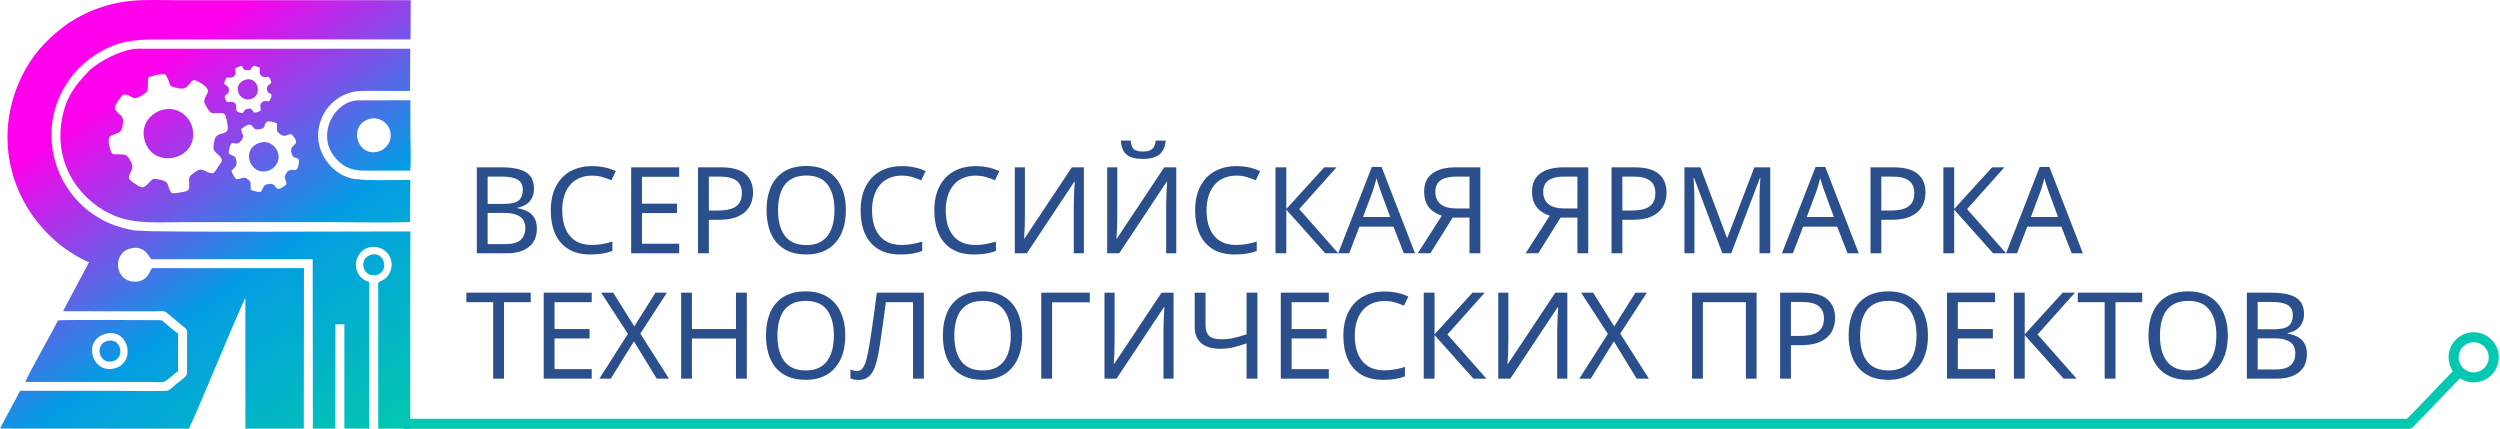 <?xml version="1.0" encoding="UTF-8"?> <svg xmlns="http://www.w3.org/2000/svg" width="1994" height="342" viewBox="0 0 1994 342" fill="none"><path d="M399.896 133.456C405.592 133.456 410.36 134 414.2 135.088C418.104 136.176 421.016 137.968 422.936 140.464C424.92 142.96 425.912 146.288 425.912 150.448C425.912 153.136 425.4 155.536 424.376 157.648C423.416 159.696 421.944 161.424 419.96 162.832C418.04 164.176 415.672 165.104 412.856 165.616V166.096C415.736 166.544 418.328 167.376 420.632 168.592C423 169.808 424.856 171.536 426.2 173.776C427.544 176.016 428.216 178.928 428.216 182.512C428.216 186.672 427.256 190.224 425.336 193.168C423.416 196.048 420.664 198.256 417.08 199.792C413.56 201.264 409.336 202 404.408 202H380.312V133.456H399.896ZM401.624 162.64C407.512 162.64 411.544 161.712 413.72 159.856C415.896 157.936 416.984 155.12 416.984 151.408C416.984 147.632 415.64 144.944 412.952 143.344C410.328 141.68 406.104 140.848 400.28 140.848H388.952V162.64H401.624ZM388.952 169.84V194.704H402.776C408.856 194.704 413.08 193.52 415.448 191.152C417.816 188.784 419 185.68 419 181.84C419 179.408 418.456 177.296 417.368 175.504C416.344 173.712 414.584 172.336 412.088 171.376C409.656 170.352 406.328 169.84 402.104 169.84H388.952ZM472.126 140.08C468.478 140.08 465.182 140.72 462.238 142C459.294 143.216 456.798 145.04 454.75 147.472C452.702 149.84 451.134 152.752 450.046 156.208C448.958 159.6 448.414 163.44 448.414 167.728C448.414 173.36 449.278 178.256 451.006 182.416C452.798 186.576 455.422 189.776 458.878 192.016C462.398 194.256 466.782 195.376 472.03 195.376C475.038 195.376 477.886 195.12 480.574 194.608C483.262 194.096 485.886 193.456 488.446 192.688V200.176C485.886 201.136 483.23 201.84 480.478 202.288C477.79 202.736 474.558 202.96 470.782 202.96C463.806 202.96 457.982 201.52 453.31 198.64C448.638 195.76 445.118 191.664 442.75 186.352C440.446 181.04 439.294 174.8 439.294 167.632C439.294 162.448 439.998 157.712 441.406 153.424C442.878 149.136 444.99 145.424 447.742 142.288C450.558 139.152 454.014 136.752 458.109 135.088C462.206 133.36 466.91 132.496 472.222 132.496C475.742 132.496 479.134 132.848 482.398 133.552C485.662 134.256 488.574 135.248 491.134 136.528L487.677 143.824C485.566 142.864 483.198 142 480.574 141.232C478.014 140.464 475.198 140.08 472.126 140.08ZM541.71 202H503.406V133.456H541.71V141.04H512.046V162.448H539.982V169.936H512.046V194.416H541.71V202ZM574.894 133.456C583.854 133.456 590.382 135.216 594.478 138.736C598.574 142.256 600.622 147.216 600.622 153.616C600.622 156.432 600.142 159.152 599.182 161.776C598.286 164.336 596.782 166.64 594.67 168.688C592.558 170.736 589.742 172.368 586.222 173.584C582.702 174.736 578.382 175.312 573.262 175.312H565.39V202H556.75V133.456H574.894ZM574.126 140.848H565.39V167.92H572.302C576.654 167.92 580.27 167.472 583.15 166.576C586.03 165.616 588.174 164.112 589.582 162.064C590.99 160.016 591.694 157.328 591.694 154C591.694 149.584 590.286 146.288 587.47 144.112C584.654 141.936 580.206 140.848 574.126 140.848ZM674.683 167.632C674.683 172.944 674.011 177.776 672.667 182.128C671.323 186.416 669.307 190.128 666.619 193.264C663.995 196.4 660.699 198.8 656.731 200.464C652.827 202.128 648.283 202.96 643.099 202.96C637.723 202.96 633.051 202.128 629.083 200.464C625.115 198.736 621.819 196.336 619.195 193.264C616.571 190.128 614.619 186.384 613.339 182.032C612.059 177.68 611.419 172.848 611.419 167.536C611.419 160.496 612.571 154.352 614.875 149.104C617.179 143.856 620.667 139.76 625.339 136.816C630.075 133.872 636.027 132.4 643.195 132.4C650.043 132.4 655.803 133.872 660.475 136.816C665.147 139.696 668.667 143.792 671.035 149.104C673.467 154.352 674.683 160.528 674.683 167.632ZM620.539 167.632C620.539 173.392 621.339 178.352 622.939 182.512C624.539 186.672 627.003 189.872 630.331 192.112C633.723 194.352 637.979 195.472 643.099 195.472C648.283 195.472 652.507 194.352 655.771 192.112C659.099 189.872 661.563 186.672 663.163 182.512C664.763 178.352 665.562 173.392 665.562 167.632C665.562 158.992 663.771 152.24 660.187 147.376C656.603 142.448 650.939 139.984 643.195 139.984C638.011 139.984 633.723 141.104 630.331 143.344C627.003 145.52 624.539 148.688 622.939 152.848C621.339 156.944 620.539 161.872 620.539 167.632ZM719.251 140.08C715.603 140.08 712.307 140.72 709.363 142C706.419 143.216 703.923 145.04 701.875 147.472C699.827 149.84 698.259 152.752 697.171 156.208C696.083 159.6 695.539 163.44 695.539 167.728C695.539 173.36 696.403 178.256 698.131 182.416C699.923 186.576 702.547 189.776 706.003 192.016C709.523 194.256 713.907 195.376 719.155 195.376C722.163 195.376 725.011 195.12 727.699 194.608C730.387 194.096 733.011 193.456 735.571 192.688V200.176C733.011 201.136 730.355 201.84 727.603 202.288C724.915 202.736 721.683 202.96 717.907 202.96C710.931 202.96 705.107 201.52 700.435 198.64C695.763 195.76 692.243 191.664 689.875 186.352C687.571 181.04 686.419 174.8 686.419 167.632C686.419 162.448 687.123 157.712 688.531 153.424C690.003 149.136 692.115 145.424 694.867 142.288C697.683 139.152 701.139 136.752 705.234 135.088C709.331 133.36 714.035 132.496 719.347 132.496C722.867 132.496 726.259 132.848 729.523 133.552C732.787 134.256 735.699 135.248 738.259 136.528L734.802 143.824C732.691 142.864 730.323 142 727.699 141.232C725.139 140.464 722.323 140.08 719.251 140.08ZM778.032 140.08C774.384 140.08 771.088 140.72 768.144 142C765.2 143.216 762.704 145.04 760.656 147.472C758.608 149.84 757.04 152.752 755.952 156.208C754.864 159.6 754.32 163.44 754.32 167.728C754.32 173.36 755.184 178.256 756.912 182.416C758.704 186.576 761.328 189.776 764.784 192.016C768.304 194.256 772.688 195.376 777.936 195.376C780.944 195.376 783.792 195.12 786.48 194.608C789.168 194.096 791.792 193.456 794.352 192.688V200.176C791.792 201.136 789.136 201.84 786.384 202.288C783.696 202.736 780.464 202.96 776.688 202.96C769.712 202.96 763.888 201.52 759.216 198.64C754.544 195.76 751.024 191.664 748.656 186.352C746.352 181.04 745.2 174.8 745.2 167.632C745.2 162.448 745.904 157.712 747.312 153.424C748.784 149.136 750.896 145.424 753.648 142.288C756.464 139.152 759.92 136.752 764.016 135.088C768.112 133.36 772.816 132.496 778.128 132.496C781.648 132.496 785.04 132.848 788.304 133.552C791.568 134.256 794.48 135.248 797.04 136.528L793.584 143.824C791.472 142.864 789.104 142 786.48 141.232C783.92 140.464 781.104 140.08 778.032 140.08ZM809.408 133.456H817.472V171.088C817.472 172.688 817.44 174.448 817.376 176.368C817.376 178.224 817.344 180.08 817.28 181.936C817.216 183.792 817.12 185.456 816.992 186.928C816.928 188.336 816.864 189.424 816.8 190.192H817.184L854.912 133.456H864.512V202H856.448V164.752C856.448 163.024 856.48 161.168 856.544 159.184C856.608 157.136 856.672 155.184 856.736 153.328C856.864 151.408 856.96 149.712 857.024 148.24C857.088 146.768 857.152 145.68 857.216 144.976H856.832L819.008 202H809.408V133.456ZM929.752 112.144C929.496 115.344 928.696 118.032 927.352 120.208C926.072 122.384 924.152 124.016 921.592 125.104C919.032 126.192 915.704 126.736 911.608 126.736C907.448 126.736 904.088 126.192 901.528 125.104C899.032 124.016 897.208 122.416 896.056 120.304C894.904 118.128 894.2 115.408 893.944 112.144H901.816C902.136 115.6 903.032 117.936 904.504 119.152C906.04 120.304 908.472 120.88 911.8 120.88C914.744 120.88 917.048 120.272 918.712 119.056C920.44 117.776 921.464 115.472 921.784 112.144H929.752ZM883.096 133.456H891.16V171.088C891.16 172.688 891.128 174.448 891.064 176.368C891.064 178.224 891.032 180.08 890.968 181.936C890.904 183.792 890.808 185.456 890.68 186.928C890.616 188.336 890.552 189.424 890.488 190.192H890.872L928.6 133.456H938.2V202H930.135V164.752C930.135 163.024 930.168 161.168 930.232 159.184C930.296 157.136 930.36 155.184 930.424 153.328C930.552 151.408 930.648 149.712 930.712 148.24C930.776 146.768 930.84 145.68 930.904 144.976H930.52L892.696 202H883.096V133.456ZM986.063 140.08C982.415 140.08 979.119 140.72 976.175 142C973.231 143.216 970.735 145.04 968.687 147.472C966.639 149.84 965.071 152.752 963.983 156.208C962.895 159.6 962.351 163.44 962.351 167.728C962.351 173.36 963.215 178.256 964.943 182.416C966.735 186.576 969.359 189.776 972.815 192.016C976.335 194.256 980.719 195.376 985.967 195.376C988.975 195.376 991.823 195.12 994.511 194.608C997.199 194.096 999.823 193.456 1002.38 192.688V200.176C999.823 201.136 997.167 201.84 994.415 202.288C991.727 202.736 988.495 202.96 984.719 202.96C977.743 202.96 971.919 201.52 967.247 198.64C962.575 195.76 959.055 191.664 956.687 186.352C954.383 181.04 953.231 174.8 953.231 167.632C953.231 162.448 953.935 157.712 955.343 153.424C956.815 149.136 958.927 145.424 961.679 142.288C964.495 139.152 967.951 136.752 972.047 135.088C976.143 133.36 980.847 132.496 986.159 132.496C989.679 132.496 993.071 132.848 996.335 133.552C999.599 134.256 1002.51 135.248 1005.07 136.528L1001.61 143.824C999.503 142.864 997.135 142 994.511 141.232C991.951 140.464 989.135 140.08 986.063 140.08ZM1067.36 202H1056.99L1025.98 167.248V202H1017.34V133.456H1025.98V166.672L1056.22 133.456H1066.02L1036.26 166.768L1067.36 202ZM1119.7 202L1111.44 180.784H1084.27L1076.11 202H1067.38L1094.16 133.168H1101.94L1128.62 202H1119.7ZM1101.17 152.368C1100.98 151.856 1100.66 150.928 1100.21 149.584C1099.76 148.24 1099.31 146.864 1098.86 145.456C1098.48 143.984 1098.16 142.864 1097.9 142.096C1097.58 143.376 1097.23 144.688 1096.85 146.032C1096.53 147.312 1096.18 148.496 1095.79 149.584C1095.47 150.672 1095.18 151.6 1094.93 152.368L1087.15 173.104H1108.85L1101.17 152.368ZM1158.64 173.584L1140.88 202H1130.8L1150 172.048C1147.57 171.216 1145.26 170.064 1143.09 168.592C1140.98 167.12 1139.25 165.104 1137.9 162.544C1136.56 159.984 1135.89 156.688 1135.89 152.656C1135.89 146.448 1138.03 141.712 1142.32 138.448C1146.61 135.12 1153.01 133.456 1161.52 133.456H1180.72V202H1172.08V173.584H1158.64ZM1161.71 140.848C1158.06 140.848 1154.99 141.264 1152.5 142.096C1150 142.928 1148.08 144.24 1146.74 146.032C1145.46 147.824 1144.82 150.16 1144.82 153.04C1144.82 157.264 1146.22 160.528 1149.04 162.832C1151.86 165.136 1156.21 166.288 1162.1 166.288H1172.08V140.848H1161.71ZM1244.7 173.584L1226.94 202H1216.86L1236.06 172.048C1233.63 171.216 1231.33 170.064 1229.15 168.592C1227.04 167.12 1225.31 165.104 1223.97 162.544C1222.62 159.984 1221.95 156.688 1221.95 152.656C1221.95 146.448 1224.09 141.712 1228.38 138.448C1232.67 135.12 1239.07 133.456 1247.58 133.456H1266.78V202H1258.14V173.584H1244.7ZM1247.77 140.848C1244.13 140.848 1241.05 141.264 1238.56 142.096C1236.06 142.928 1234.14 144.24 1232.8 146.032C1231.52 147.824 1230.88 150.16 1230.88 153.04C1230.88 157.264 1232.29 160.528 1235.1 162.832C1237.92 165.136 1242.27 166.288 1248.16 166.288H1258.14V140.848H1247.77ZM1303.52 133.456C1312.48 133.456 1319.01 135.216 1323.1 138.736C1327.2 142.256 1329.25 147.216 1329.25 153.616C1329.25 156.432 1328.77 159.152 1327.81 161.776C1326.91 164.336 1325.41 166.64 1323.29 168.688C1321.18 170.736 1318.37 172.368 1314.85 173.584C1311.33 174.736 1307.01 175.312 1301.89 175.312H1294.01V202H1285.37V133.456H1303.52ZM1302.75 140.848H1294.01V167.92H1300.93C1305.28 167.92 1308.89 167.472 1311.77 166.576C1314.65 165.616 1316.8 164.112 1318.21 162.064C1319.61 160.016 1320.32 157.328 1320.32 154C1320.32 149.584 1318.91 146.288 1316.09 144.112C1313.28 141.936 1308.83 140.848 1302.75 140.848ZM1373.74 202L1351.18 141.904H1350.8C1350.92 143.184 1351.02 144.816 1351.08 146.8C1351.21 148.784 1351.31 150.96 1351.37 153.328C1351.44 155.632 1351.47 158 1351.47 160.432V202H1343.5V133.456H1356.27L1377.39 189.616H1377.77L1399.28 133.456H1411.95V202H1403.4V159.856C1403.4 157.616 1403.44 155.408 1403.5 153.232C1403.56 150.992 1403.66 148.912 1403.79 146.992C1403.92 145.008 1404.01 143.344 1404.08 142H1403.69L1380.84 202H1373.74ZM1473.6 202L1465.35 180.784H1438.18L1430.02 202H1421.28L1448.07 133.168H1455.84L1482.53 202H1473.6ZM1455.07 152.368C1454.88 151.856 1454.56 150.928 1454.11 149.584C1453.67 148.24 1453.22 146.864 1452.77 145.456C1452.39 143.984 1452.07 142.864 1451.81 142.096C1451.49 143.376 1451.14 144.688 1450.75 146.032C1450.43 147.312 1450.08 148.496 1449.7 149.584C1449.38 150.672 1449.09 151.6 1448.83 152.368L1441.06 173.104H1462.75L1455.07 152.368ZM1510.05 133.456C1519.01 133.456 1525.54 135.216 1529.63 138.736C1533.73 142.256 1535.78 147.216 1535.78 153.616C1535.78 156.432 1535.3 159.152 1534.34 161.776C1533.44 164.336 1531.94 166.64 1529.83 168.688C1527.71 170.736 1524.9 172.368 1521.38 173.584C1517.86 174.736 1513.54 175.312 1508.42 175.312H1500.55V202H1491.91V133.456H1510.05ZM1509.28 140.848H1500.55V167.92H1507.46C1511.81 167.92 1515.43 167.472 1518.31 166.576C1521.19 165.616 1523.33 164.112 1524.74 162.064C1526.15 160.016 1526.85 157.328 1526.85 154C1526.85 149.584 1525.44 146.288 1522.63 144.112C1519.81 141.936 1515.36 140.848 1509.28 140.848ZM1600.05 202H1589.68L1558.67 167.248V202H1550.03V133.456H1558.67V166.672L1588.91 133.456H1598.7L1568.94 166.768L1600.05 202ZM1652.38 202L1644.13 180.784H1616.96L1608.8 202H1600.06L1626.85 133.168H1634.62L1661.31 202H1652.38ZM1633.85 152.368C1633.66 151.856 1633.34 150.928 1632.89 149.584C1632.45 148.24 1632 146.864 1631.55 145.456C1631.17 143.984 1630.85 142.864 1630.59 142.096C1630.27 143.376 1629.92 144.688 1629.53 146.032C1629.21 147.312 1628.86 148.496 1628.48 149.584C1628.16 150.672 1627.87 151.6 1627.61 152.368L1619.84 173.104H1641.53L1633.85 152.368ZM402.008 302H393.368V241.04H371.96V233.456H423.32V241.04H402.008V302ZM471.96 302H433.656V233.456H471.96V241.04H442.296V262.448H470.232V269.936H442.296V294.416H471.96V302ZM533.56 302H523.768L505.624 272.24L487.192 302H478.072L500.824 266.288L479.512 233.456H489.112L505.911 260.336L522.808 233.456H531.927L510.712 266.096L533.56 302ZM595.666 302H587.026V270.032H551.89V302H543.25V233.456H551.89V262.448H587.026V233.456H595.666V302ZM674.214 267.632C674.214 272.944 673.542 277.776 672.198 282.128C670.854 286.416 668.838 290.128 666.15 293.264C663.526 296.4 660.23 298.8 656.262 300.464C652.358 302.128 647.814 302.96 642.63 302.96C637.254 302.96 632.582 302.128 628.614 300.464C624.646 298.736 621.35 296.336 618.726 293.264C616.102 290.128 614.15 286.384 612.87 282.032C611.59 277.68 610.95 272.848 610.95 267.536C610.95 260.496 612.102 254.352 614.406 249.104C616.71 243.856 620.198 239.76 624.87 236.816C629.606 233.872 635.558 232.4 642.726 232.4C649.574 232.4 655.334 233.872 660.006 236.816C664.678 239.696 668.198 243.792 670.566 249.104C672.998 254.352 674.214 260.528 674.214 267.632ZM620.07 267.632C620.07 273.392 620.87 278.352 622.47 282.512C624.07 286.672 626.534 289.872 629.862 292.112C633.254 294.352 637.51 295.472 642.63 295.472C647.814 295.472 652.038 294.352 655.302 292.112C658.63 289.872 661.094 286.672 662.694 282.512C664.294 278.352 665.094 273.392 665.094 267.632C665.094 258.992 663.302 252.24 659.718 247.376C656.134 242.448 650.47 239.984 642.726 239.984C637.542 239.984 633.254 241.104 629.862 243.344C626.534 245.52 624.07 248.688 622.47 252.848C620.87 256.944 620.07 261.872 620.07 267.632ZM736.875 302H728.235V241.04H706.539C706.091 244.56 705.611 248.272 705.099 252.176C704.587 256.016 704.043 259.824 703.467 263.6C702.955 267.376 702.443 270.928 701.931 274.256C701.419 277.584 700.907 280.496 700.395 282.992C699.563 287.28 698.539 290.928 697.323 293.936C696.107 296.944 694.475 299.216 692.427 300.752C690.443 302.288 687.819 303.056 684.555 303.056C683.467 303.056 682.347 302.928 681.195 302.672C680.107 302.48 679.147 302.224 678.315 301.904V294.704C679.019 295.024 679.819 295.312 680.715 295.568C681.611 295.76 682.571 295.856 683.595 295.856C685.515 295.856 687.019 295.088 688.107 293.552C689.259 291.952 690.155 290 690.795 287.696C691.435 285.328 691.979 282.992 692.427 280.688C692.811 278.832 693.259 276.368 693.771 273.296C694.283 270.16 694.827 266.512 695.403 262.352C696.043 258.192 696.683 253.68 697.323 248.816C698.027 243.888 698.699 238.768 699.339 233.456H736.875V302ZM815.308 267.632C815.308 272.944 814.636 277.776 813.292 282.128C811.948 286.416 809.932 290.128 807.244 293.264C804.62 296.4 801.324 298.8 797.356 300.464C793.452 302.128 788.908 302.96 783.724 302.96C778.348 302.96 773.676 302.128 769.708 300.464C765.74 298.736 762.444 296.336 759.82 293.264C757.196 290.128 755.244 286.384 753.964 282.032C752.684 277.68 752.044 272.848 752.044 267.536C752.044 260.496 753.196 254.352 755.5 249.104C757.804 243.856 761.292 239.76 765.964 236.816C770.7 233.872 776.652 232.4 783.82 232.4C790.668 232.4 796.428 233.872 801.1 236.816C805.772 239.696 809.292 243.792 811.66 249.104C814.092 254.352 815.308 260.528 815.308 267.632ZM761.164 267.632C761.164 273.392 761.964 278.352 763.564 282.512C765.164 286.672 767.628 289.872 770.956 292.112C774.348 294.352 778.604 295.472 783.724 295.472C788.908 295.472 793.132 294.352 796.396 292.112C799.724 289.872 802.188 286.672 803.788 282.512C805.388 278.352 806.188 273.392 806.188 267.632C806.188 258.992 804.396 252.24 800.812 247.376C797.228 242.448 791.564 239.984 783.82 239.984C778.636 239.984 774.348 241.104 770.956 243.344C767.628 245.52 765.164 248.688 763.564 252.848C761.964 256.944 761.164 261.872 761.164 267.632ZM869.188 233.456V241.136H839.14V302H830.5V233.456H869.188ZM880.939 233.456H889.003V271.088C889.003 272.688 888.971 274.448 888.907 276.368C888.907 278.224 888.875 280.08 888.811 281.936C888.747 283.792 888.651 285.456 888.523 286.928C888.459 288.336 888.395 289.424 888.331 290.192H888.715L926.443 233.456H936.043V302H927.979V264.752C927.979 263.024 928.011 261.168 928.075 259.184C928.139 257.136 928.203 255.184 928.267 253.328C928.395 251.408 928.491 249.712 928.555 248.24C928.619 246.768 928.683 245.68 928.747 244.976H928.363L890.539 302H880.939V233.456ZM1002.91 302H994.275V273.872C990.563 275.152 987.075 276.208 983.811 277.04C980.611 277.808 977.027 278.192 973.059 278.192C966.659 278.192 961.699 276.72 958.179 273.776C954.659 270.768 952.899 266.448 952.899 260.816V233.456H961.539V259.568C961.539 263.28 962.499 266.064 964.419 267.92C966.403 269.712 969.571 270.608 973.923 270.608C977.699 270.608 981.091 270.256 984.099 269.552C987.107 268.848 990.499 267.888 994.275 266.672V233.456H1002.91V302ZM1059.87 302H1021.56V233.456H1059.87V241.04H1030.2V262.448H1058.14V269.936H1030.2V294.416H1059.87V302ZM1104.28 240.08C1100.63 240.08 1097.34 240.72 1094.39 242C1091.45 243.216 1088.95 245.04 1086.91 247.472C1084.86 249.84 1083.29 252.752 1082.2 256.208C1081.11 259.6 1080.57 263.44 1080.57 267.728C1080.57 273.36 1081.43 278.256 1083.16 282.416C1084.95 286.576 1087.58 289.776 1091.03 292.016C1094.55 294.256 1098.94 295.376 1104.19 295.376C1107.19 295.376 1110.04 295.12 1112.73 294.608C1115.42 294.096 1118.04 293.456 1120.6 292.688V300.176C1118.04 301.136 1115.39 301.84 1112.63 302.288C1109.95 302.736 1106.71 302.96 1102.94 302.96C1095.96 302.96 1090.14 301.52 1085.47 298.64C1080.79 295.76 1077.27 291.664 1074.91 286.352C1072.6 281.04 1071.45 274.8 1071.45 267.632C1071.45 262.448 1072.15 257.712 1073.56 253.424C1075.03 249.136 1077.15 245.424 1079.9 242.288C1082.71 239.152 1086.17 236.752 1090.27 235.088C1094.36 233.36 1099.07 232.496 1104.38 232.496C1107.9 232.496 1111.29 232.848 1114.55 233.552C1117.82 234.256 1120.73 235.248 1123.29 236.528L1119.83 243.824C1117.72 242.864 1115.35 242 1112.73 241.232C1110.17 240.464 1107.35 240.08 1104.28 240.08ZM1185.58 302H1175.21L1144.2 267.248V302H1135.56V233.456H1144.2V266.672L1174.44 233.456H1184.23L1154.47 266.768L1185.58 302ZM1195 233.456H1203.07V271.088C1203.07 272.688 1203.03 274.448 1202.97 276.368C1202.97 278.224 1202.94 280.08 1202.87 281.936C1202.81 283.792 1202.71 285.456 1202.59 286.928C1202.52 288.336 1202.46 289.424 1202.39 290.192H1202.78L1240.51 233.456H1250.11V302H1242.04V264.752C1242.04 263.024 1242.07 261.168 1242.14 259.184C1242.2 257.136 1242.27 255.184 1242.33 253.328C1242.46 251.408 1242.55 249.712 1242.62 248.24C1242.68 246.768 1242.75 245.68 1242.81 244.976H1242.43L1204.6 302H1195V233.456ZM1315.15 302H1305.36L1287.22 272.24L1268.79 302H1259.67L1282.42 266.288L1261.11 233.456H1270.71L1287.51 260.336L1304.4 233.456H1313.52L1292.31 266.096L1315.15 302ZM1349.59 302V233.456H1401.05V302H1392.51V241.04H1358.23V302H1349.59ZM1437.96 233.456C1446.92 233.456 1453.44 235.216 1457.54 238.736C1461.64 242.256 1463.68 247.216 1463.68 253.616C1463.68 256.432 1463.2 259.152 1462.24 261.776C1461.35 264.336 1459.84 266.64 1457.73 268.688C1455.62 270.736 1452.8 272.368 1449.28 273.584C1445.76 274.736 1441.44 275.312 1436.32 275.312H1428.45V302H1419.81V233.456H1437.96ZM1437.19 240.848H1428.45V267.92H1435.36C1439.72 267.92 1443.33 267.472 1446.21 266.576C1449.09 265.616 1451.24 264.112 1452.64 262.064C1454.05 260.016 1454.76 257.328 1454.76 254C1454.76 249.584 1453.35 246.288 1450.53 244.112C1447.72 241.936 1443.27 240.848 1437.19 240.848ZM1537.75 267.632C1537.75 272.944 1537.07 277.776 1535.73 282.128C1534.39 286.416 1532.37 290.128 1529.68 293.264C1527.06 296.4 1523.76 298.8 1519.79 300.464C1515.89 302.128 1511.35 302.96 1506.16 302.96C1500.79 302.96 1496.11 302.128 1492.15 300.464C1488.18 298.736 1484.88 296.336 1482.26 293.264C1479.63 290.128 1477.68 286.384 1476.4 282.032C1475.12 277.68 1474.48 272.848 1474.48 267.536C1474.48 260.496 1475.63 254.352 1477.94 249.104C1480.24 243.856 1483.73 239.76 1488.4 236.816C1493.14 233.872 1499.09 232.4 1506.26 232.4C1513.11 232.4 1518.87 233.872 1523.54 236.816C1528.21 239.696 1531.73 243.792 1534.1 249.104C1536.53 254.352 1537.75 260.528 1537.75 267.632ZM1483.6 267.632C1483.6 273.392 1484.4 278.352 1486 282.512C1487.6 286.672 1490.07 289.872 1493.39 292.112C1496.79 294.352 1501.04 295.472 1506.16 295.472C1511.35 295.472 1515.57 294.352 1518.83 292.112C1522.16 289.872 1524.63 286.672 1526.23 282.512C1527.83 278.352 1528.62 273.392 1528.62 267.632C1528.62 258.992 1526.83 252.24 1523.25 247.376C1519.67 242.448 1514 239.984 1506.26 239.984C1501.07 239.984 1496.79 241.104 1493.39 243.344C1490.07 245.52 1487.6 248.688 1486 252.848C1484.4 256.944 1483.6 261.872 1483.6 267.632ZM1591.24 302H1552.94V233.456H1591.24V241.04H1561.58V262.448H1589.51V269.936H1561.58V294.416H1591.24V302ZM1656.3 302H1645.93L1614.92 267.248V302H1606.28V233.456H1614.92V266.672L1645.16 233.456H1654.95L1625.19 266.768L1656.3 302ZM1687.32 302H1678.68V241.04H1657.27V233.456H1708.63V241.04H1687.32V302ZM1776.9 267.632C1776.9 272.944 1776.23 277.776 1774.89 282.128C1773.54 286.416 1771.53 290.128 1768.84 293.264C1766.21 296.4 1762.92 298.8 1758.95 300.464C1755.05 302.128 1750.5 302.96 1745.32 302.96C1739.94 302.96 1735.27 302.128 1731.3 300.464C1727.33 298.736 1724.04 296.336 1721.41 293.264C1718.79 290.128 1716.84 286.384 1715.56 282.032C1714.28 277.68 1713.64 272.848 1713.64 267.536C1713.64 260.496 1714.79 254.352 1717.09 249.104C1719.4 243.856 1722.89 239.76 1727.56 236.816C1732.29 233.872 1738.25 232.4 1745.41 232.4C1752.26 232.4 1758.02 233.872 1762.69 236.816C1767.37 239.696 1770.89 243.792 1773.25 249.104C1775.69 254.352 1776.9 260.528 1776.9 267.632ZM1722.76 267.632C1722.76 273.392 1723.56 278.352 1725.16 282.512C1726.76 286.672 1729.22 289.872 1732.55 292.112C1735.94 294.352 1740.2 295.472 1745.32 295.472C1750.5 295.472 1754.73 294.352 1757.99 292.112C1761.32 289.872 1763.78 286.672 1765.38 282.512C1766.98 278.352 1767.78 273.392 1767.78 267.632C1767.78 258.992 1765.99 252.24 1762.41 247.376C1758.82 242.448 1753.16 239.984 1745.41 239.984C1740.23 239.984 1735.94 241.104 1732.55 243.344C1729.22 245.52 1726.76 248.688 1725.16 252.848C1723.56 256.944 1722.76 261.872 1722.76 267.632ZM1811.68 233.456C1817.37 233.456 1822.14 234 1825.98 235.088C1829.89 236.176 1832.8 237.968 1834.72 240.464C1836.7 242.96 1837.69 246.288 1837.69 250.448C1837.69 253.136 1837.18 255.536 1836.16 257.648C1835.2 259.696 1833.73 261.424 1831.74 262.832C1829.82 264.176 1827.45 265.104 1824.64 265.616V266.096C1827.52 266.544 1830.11 267.376 1832.41 268.592C1834.78 269.808 1836.64 271.536 1837.98 273.776C1839.33 276.016 1840 278.928 1840 282.512C1840 286.672 1839.04 290.224 1837.12 293.168C1835.2 296.048 1832.45 298.256 1828.86 299.792C1825.34 301.264 1821.12 302 1816.19 302H1792.09V233.456H1811.68ZM1813.41 262.64C1819.29 262.64 1823.33 261.712 1825.5 259.856C1827.68 257.936 1828.77 255.12 1828.77 251.408C1828.77 247.632 1827.42 244.944 1824.73 243.344C1822.11 241.68 1817.89 240.848 1812.06 240.848H1800.73V262.64H1813.41ZM1800.73 269.84V294.704H1814.56C1820.64 294.704 1824.86 293.52 1827.23 291.152C1829.6 288.784 1830.78 285.68 1830.78 281.84C1830.78 279.408 1830.24 277.296 1829.15 275.504C1828.13 273.712 1826.37 272.336 1823.87 271.376C1821.44 270.352 1818.11 269.84 1813.89 269.84H1800.73Z" fill="#2B4F8D"></path><path d="M1962 296L1921.6 338H322" stroke="#02C9AF" stroke-width="8" stroke-linejoin="round"></path><circle cx="1973" cy="284.998" r="16" transform="rotate(2.936 1973 284.998)" stroke="#02C9AF" stroke-width="8"></circle><path d="M112.722 184.009C105.209 184.42 93.035 180.594 86.942 177.976C83.162 176.357 79.899 174.432 76.788 172.495C43.917 152.039 31.11 108.168 49.47 73.029C57.054 58.499 67.326 48.512 81.166 40.672C98.6 30.801 113.673 31.447 135.614 31.447H327.448L327.589 0.158H141.484C129.686 0.158 116.361 -0.429 104.798 0.662C83.843 2.634 64.109 11.084 50.902 21.166C36.275 32.315 25.24 44.427 17.022 61.61C-5.635 108.954 7.525 162.156 47.474 194.959C52.663 199.219 63.405 206.273 71.035 209.113L50.268 248.184C75.05 248.313 99.715 248.266 124.379 248.254C127.009 248.254 130.566 247.773 132.386 248.958L147.612 261.61C149.96 263.512 149.197 265.577 149.197 269.169L149.232 297.078C149.15 300.693 145.37 302.254 140.509 306.314C136.823 309.401 135.391 311.619 132.257 311.737C121.668 312.159 101.734 311.701 90.147 311.701C65.447 311.701 40.759 311.701 16.06 311.701L0 341.817L150.711 341.923C157.661 326.9 166.266 305.798 173.039 289.966C174.612 286.28 194.123 239.792 195.697 237.727L195.732 341.923H242.302L242.455 213.866H121.433C119.801 214.336 118.521 224.864 107.252 224.676C91.368 224.418 89.114 201.414 104.563 198.046C116.537 195.44 118.979 206.261 120.94 206.719H249.404L249.545 341.899L267.46 341.911L267.542 258.711H274.668V341.817L294.449 341.935L294.554 224.981C277.661 219.723 282.251 197.013 297.994 196.896C308.818 196.813 316.895 208.867 309.628 219.699C306.986 223.643 303.148 223.702 301.668 225.662V341.923H327.202L327.237 218.714L327.319 184.584C306.493 184.584 115.211 185.382 112.722 184.009Z" fill="url(#paint0_linear_7_18)"></path><path d="M286.395 142.955C266.614 143.424 244.286 117.886 257.939 91.244C262.188 82.958 271.498 74.754 283.636 72.97C290.974 71.891 316.812 72.841 327.025 72.513L327.237 38.853L113.461 38.888C98.858 37.479 77.421 49.979 71.059 56.492C60.059 67.736 52.639 77.395 49.423 94.965C42.414 133.272 66.198 161.78 91.38 172.085C108.273 178.997 127.021 177.19 146.379 177.19H266.696C286.536 177.19 307.327 177.8 327.037 177.155L327.248 143.495C321.649 143.495 288.684 144.246 286.395 142.955ZM180.646 61.926C183.863 61.668 185.178 62.642 187.021 60.412C188.77 58.276 187.455 57.361 187.584 54.591C197.903 49.169 189.052 56.856 199.406 55.953C200.944 54.098 200.627 53.793 202.693 52.303L207.166 53.922C207.271 56.434 206.626 58.511 208.199 60.225C210.018 62.208 211.521 61.211 214.385 61.34C215.465 62.701 216.358 64.415 216.322 66.269C214.432 67.877 212.859 67.9 212.977 71.139C213.188 76.679 219.656 72.395 214.749 80.787C211.803 80.822 210.394 79.895 208.586 81.996C206.673 84.226 208.293 85.388 207.87 88.122C206.097 89.308 204.888 89.883 202.517 89.754L200.38 86.808C195.732 86.244 195.297 87.606 193.571 90.246C184.509 89.178 190.965 85.106 186.927 81.972C185.189 80.623 183.382 81.644 181.128 81.432C179.965 80.036 179.226 78.463 179.179 76.55C181.069 74.872 182.665 74.883 182.572 71.668C182.372 65.835 175.857 70.377 180.646 61.926ZM171.607 110.081C170.797 111.9 169.823 118.05 170.597 119.764C171.114 120.89 174.671 123.648 175.88 125.28C178.24 128.437 176.35 129.446 174.565 132.099C172.934 134.516 171.971 136.887 169.846 138.19C166.019 138.542 162.603 134.833 159.187 135.314C157.625 135.526 151.72 139.716 151.18 141.007C149.748 144.422 152.777 150.76 148.832 152.356C147.025 153.083 139.183 154.445 137.175 154.104C132.28 148.917 136.893 144.985 127.103 143.248C121.961 142.333 122.477 142.086 119.519 145.056C113.802 150.783 114.189 151.17 104.504 144.316C100.795 141.687 104.316 137.932 105.467 134.411C106.453 131.383 103.401 126.782 101.628 124.681C99.609 122.299 93.587 123.531 89.701 122.874C87.928 120.703 85.933 113.25 86.977 109.682C89.126 106.924 95.183 106.736 96.604 104.049C98.048 101.326 98.963 94.894 96.979 92.676C95.113 90.587 90.1 87.817 92.084 83.909C93.129 81.855 96.768 76.362 98.435 75.435C105.702 74.907 104.798 81.597 113.109 76.057C115.128 74.707 117.441 73.945 117.805 71.093C118.228 67.736 117.559 65.013 118.357 61.668C121.256 60.424 128.394 58.605 131.916 59.309C137.88 68.722 132.35 68.382 142.681 70.471C151.943 72.337 150.969 61.516 156.909 64.508C175.422 73.815 158.412 75.775 164.129 84.226C165.432 86.15 166.958 89.519 169.001 90.094C171.947 90.939 177.124 89.014 179.226 91.138C180.423 92.347 181.081 97.594 181.492 99.636C183.358 108.837 174.119 104.471 171.607 110.081ZM237.982 131.923C237.864 132.427 237.665 133.448 237.453 133.847C235.211 138.272 232.218 132.333 228.215 138.319C225.632 142.18 228.414 142.697 228.473 147.074C217.168 155.924 222.709 145.455 214.186 146.769C208.891 147.591 210.641 150.126 207.882 153.119C205.17 153.201 202.282 152.262 200.122 151.487C199.418 146.476 201.12 145.255 197.152 142.626C193.771 140.385 192.092 143.096 188.441 142.943C187.068 141.617 184.919 138.061 184.638 136.101C186.61 134.176 189.251 132.709 188.617 128.742C187.737 123.285 186.176 125.127 182.572 122.486C182.36 120.585 182.654 119.869 183.053 118.074C184.943 109.494 187.89 118.59 192.75 111.642C195.368 107.91 192.691 107.241 192.409 102.863C203.843 94.319 198.948 104.448 206.649 103.133C212.918 102.053 209.608 100.516 212.425 97.546C214.139 95.751 219.175 97.629 220.819 98.333C221.687 103.438 219.328 104.272 223.742 107.217C227.569 109.788 228.379 107.206 232.37 106.994C241.68 116.9 230.774 113.778 232.323 121.583C233.896 129.423 240.165 122.193 237.982 131.923Z" fill="url(#paint1_linear_7_18)"></path><path d="M137.328 299.73C138.326 298.874 140.826 296.69 141.977 296.115L142.012 266.094C140.31 265.073 133.43 259.251 131.282 257.373C129.145 255.507 129.85 255.39 126.363 255.355C116.338 255.273 50.937 254.967 46.206 255.543C43.06 262.514 20.52 301.831 20.332 304.636H118.016C131.599 304.636 129.345 306.584 137.328 299.73ZM91.344 293.827C73.195 298.545 65.306 270.964 84.5 266.176C102.732 261.634 109.024 289.238 91.344 293.827Z" fill="url(#paint2_linear_7_18)"></path><path d="M327.331 107.816C327.331 98.532 327.331 89.237 327.331 79.942L285.961 80.071C267.307 80.094 252.891 105.821 265.84 123.813C271.698 131.946 279.246 136.089 290.152 136.089C302.443 136.089 314.758 136.159 327.049 136.077C328.094 131.324 327.331 113.884 327.331 107.816ZM301.774 120.89C284.752 125.503 277.192 100.023 294.613 94.929C302.643 92.582 309.616 98.251 311.189 104.424C313.243 112.487 307.937 119.224 301.774 120.89Z" fill="url(#paint3_linear_7_18)"></path><path d="M129.733 87.57C120.494 89.918 112.159 98.99 115.14 111.173C121.28 136.218 158.929 127.803 153.599 102.523C151.591 93.075 141.918 84.484 129.733 87.57Z" fill="url(#paint4_linear_7_18)"></path><path d="M208.176 113.59C191.576 117.686 198.725 139.915 213.153 136.418C218.518 135.115 223.601 129.528 221.876 122.287C220.655 117.123 214.891 111.924 208.176 113.59Z" fill="url(#paint5_linear_7_18)"></path><path d="M85.628 271.88C75.062 274.732 78.807 290.94 89.995 288.123C100.161 285.553 96.545 268.946 85.628 271.88Z" fill="url(#paint6_linear_7_18)"></path><path d="M296.269 203.104C285.081 205.98 289.436 222 300.377 219.324C310.649 216.812 306.987 200.358 296.269 203.104Z" fill="url(#paint7_linear_7_18)"></path><path d="M195.075 63.828C184.885 67.607 190.379 81.82 200.205 78.98C209.96 76.139 205.757 59.861 195.075 63.828Z" fill="url(#paint8_linear_7_18)"></path><defs><linearGradient id="paint0_linear_7_18" x1="110" y1="61.958" x2="316" y2="351.958" gradientUnits="userSpaceOnUse"><stop stop-color="#FE00EC"></stop><stop offset="0.5" stop-color="#049CE4"></stop><stop offset="1" stop-color="#02C9AF"></stop></linearGradient><linearGradient id="paint1_linear_7_18" x1="110" y1="61.958" x2="316" y2="351.958" gradientUnits="userSpaceOnUse"><stop stop-color="#FE00EC"></stop><stop offset="0.5" stop-color="#049CE4"></stop><stop offset="1" stop-color="#02C9AF"></stop></linearGradient><linearGradient id="paint2_linear_7_18" x1="110" y1="61.958" x2="316" y2="351.958" gradientUnits="userSpaceOnUse"><stop stop-color="#FE00EC"></stop><stop offset="0.5" stop-color="#049CE4"></stop><stop offset="1" stop-color="#02C9AF"></stop></linearGradient><linearGradient id="paint3_linear_7_18" x1="110" y1="61.958" x2="316" y2="351.958" gradientUnits="userSpaceOnUse"><stop stop-color="#FE00EC"></stop><stop offset="0.5" stop-color="#049CE4"></stop><stop offset="1" stop-color="#02C9AF"></stop></linearGradient><linearGradient id="paint4_linear_7_18" x1="110" y1="61.958" x2="316" y2="351.958" gradientUnits="userSpaceOnUse"><stop stop-color="#FE00EC"></stop><stop offset="0.5" stop-color="#049CE4"></stop><stop offset="1" stop-color="#02C9AF"></stop></linearGradient><linearGradient id="paint5_linear_7_18" x1="110" y1="61.958" x2="316" y2="351.958" gradientUnits="userSpaceOnUse"><stop stop-color="#FE00EC"></stop><stop offset="0.5" stop-color="#049CE4"></stop><stop offset="1" stop-color="#02C9AF"></stop></linearGradient><linearGradient id="paint6_linear_7_18" x1="110" y1="61.958" x2="316" y2="351.958" gradientUnits="userSpaceOnUse"><stop stop-color="#FE00EC"></stop><stop offset="0.5" stop-color="#049CE4"></stop><stop offset="1" stop-color="#02C9AF"></stop></linearGradient><linearGradient id="paint7_linear_7_18" x1="110" y1="61.958" x2="316" y2="351.958" gradientUnits="userSpaceOnUse"><stop stop-color="#FE00EC"></stop><stop offset="0.5" stop-color="#049CE4"></stop><stop offset="1" stop-color="#02C9AF"></stop></linearGradient><linearGradient id="paint8_linear_7_18" x1="110" y1="61.958" x2="316" y2="351.958" gradientUnits="userSpaceOnUse"><stop stop-color="#FE00EC"></stop><stop offset="0.5" stop-color="#049CE4"></stop><stop offset="1" stop-color="#02C9AF"></stop></linearGradient></defs></svg> 
